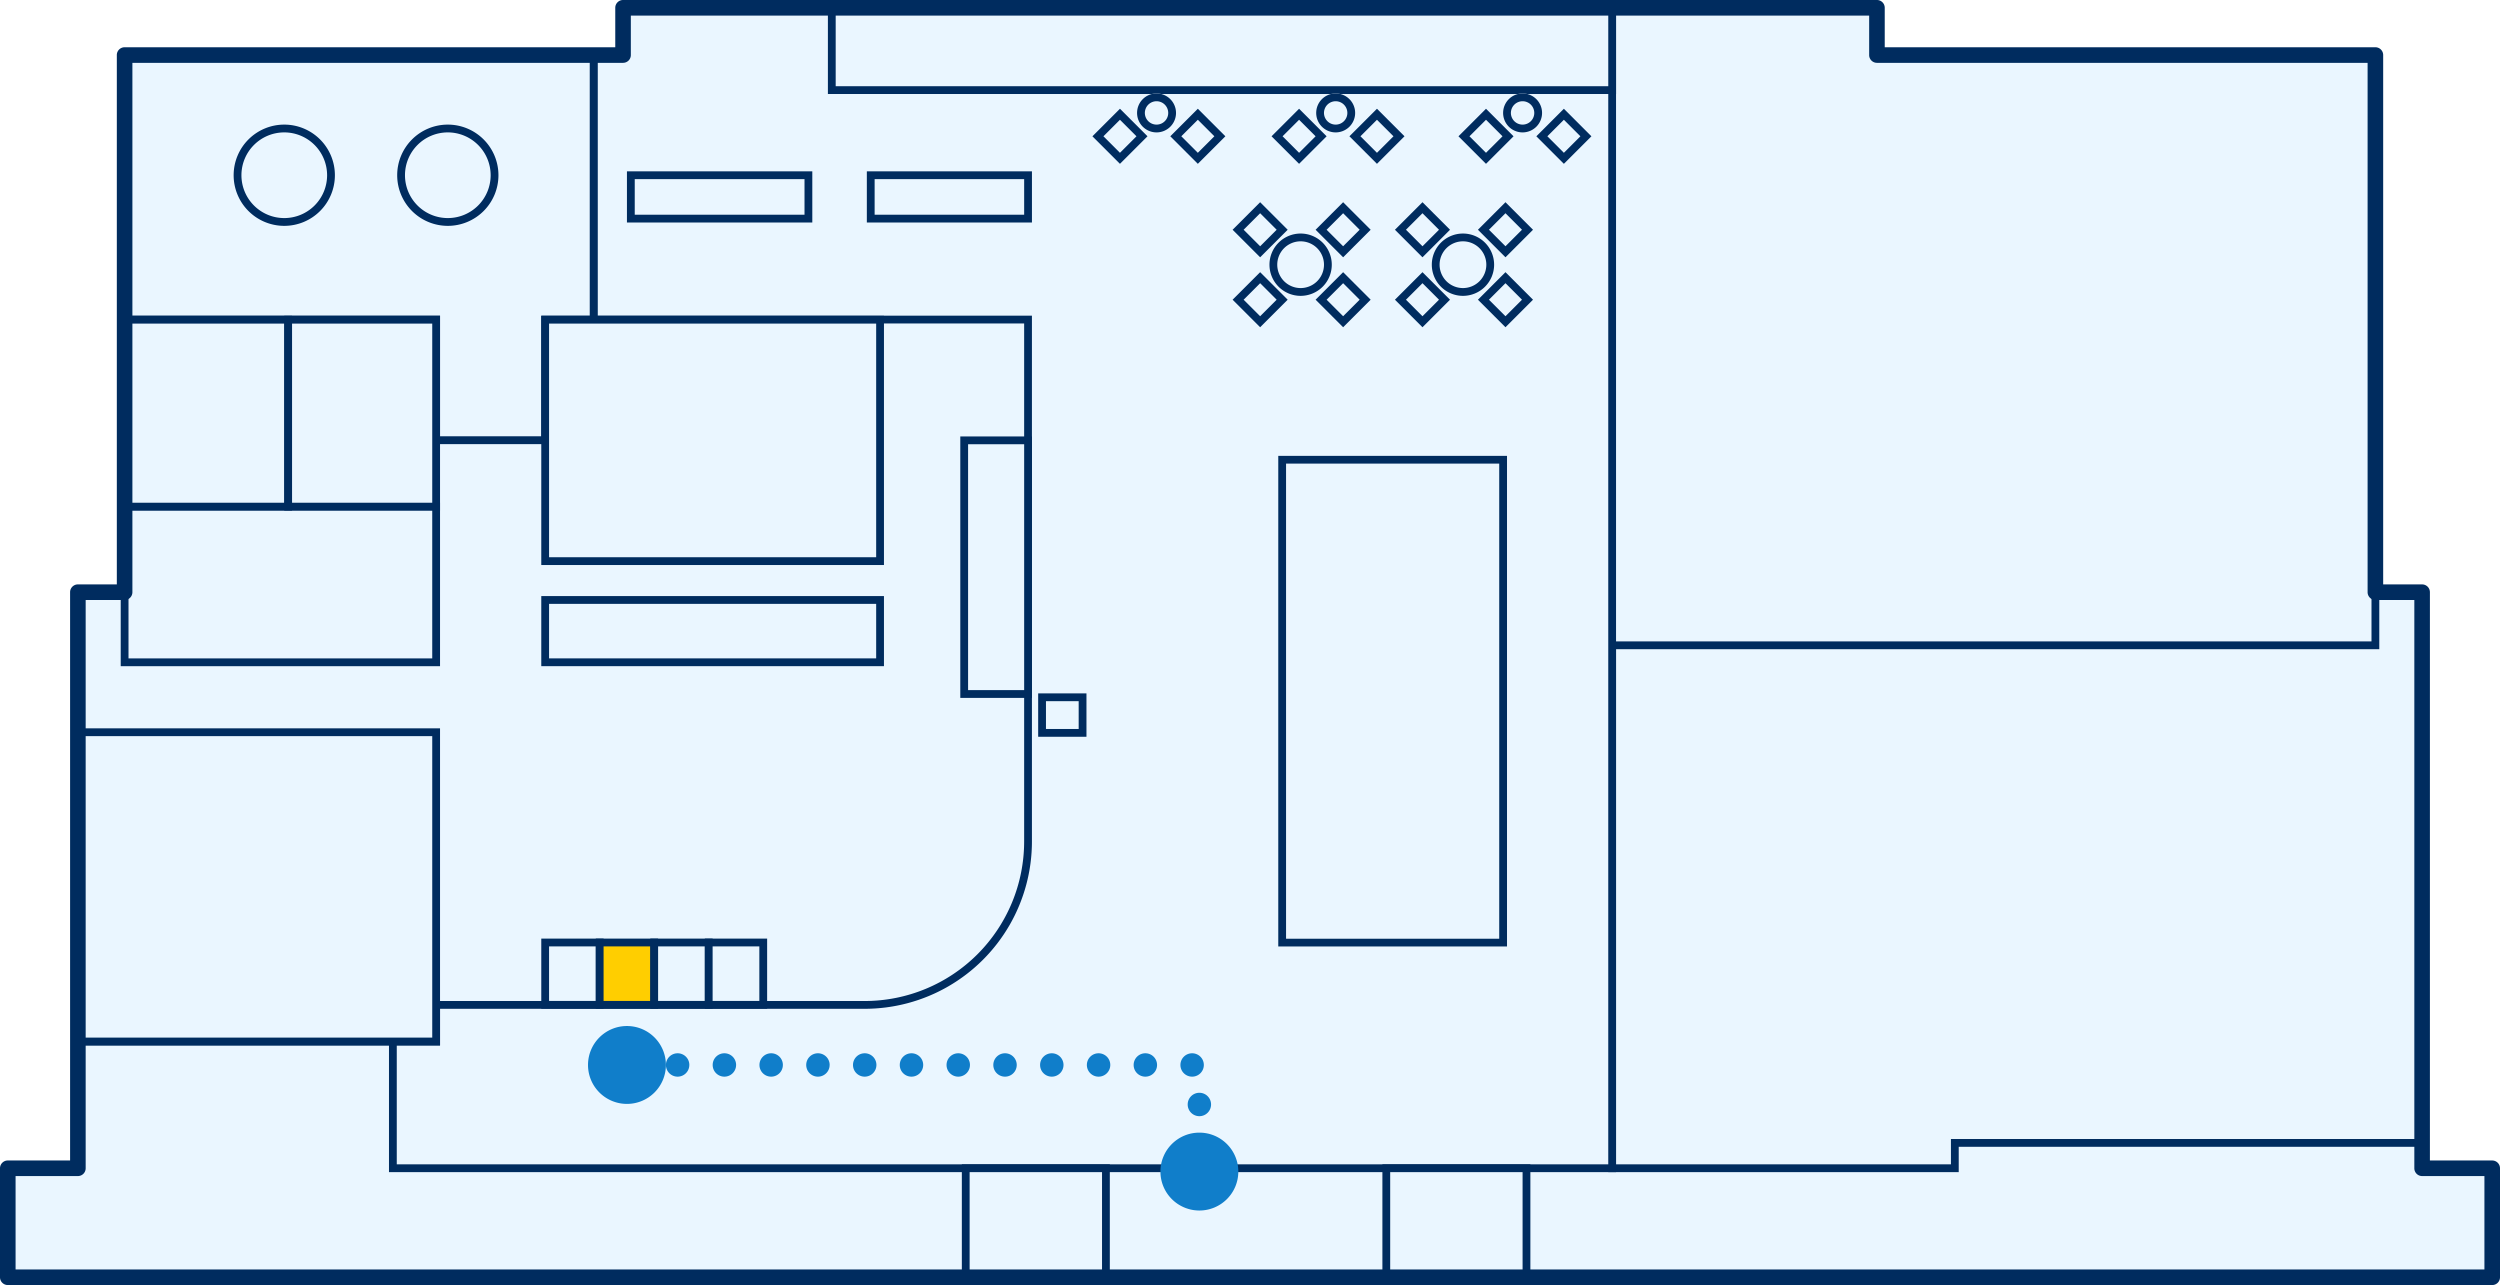 <svg xmlns="http://www.w3.org/2000/svg" width="321" height="165" viewBox="0 0 321 165">
  <g id="rent_map02-east" transform="translate(12092 14714)">
    <path id="패스_3357" data-name="패스 3357" d="M0,163V149.006H9V75.038h6V6.068H79V0H240V6.068h64v68.97h6v73.969h9V163Z" transform="translate(-12091 -14713)" fill="#eaf6ff"/>
    <path id="합치기_100_-_윤곽선" data-name="합치기 100 - 윤곽선" d="M319.5,163.5H-.5V148.506h9V74.538h6V5.568h64V-.5h162V5.568h64v68.97h6v73.969h9Zm-319-1h318V149.506h-9V75.538h-6V6.568h-64V.5H79.5V6.568h-64v68.97h-6v73.969H.5Z" transform="translate(-12091 -14713)" fill="#002c5f"/>
    <path id="패스_3358" data-name="패스 3358" d="M1184.5,917.968V850.827h98V844h6v23.873h0v46.841h-60v3.253Z" transform="translate(-13069.5 -15481.968)" fill="#eaf6ff"/>
    <path id="합치기_135_-_윤곽선" data-name="합치기 135 - 윤곽선" d="M1229,918.468h-45V850.327h98V843.5h7v71.715h-60Zm-44-1h43v-3.253h60V844.5h-5v6.826h-98Z" transform="translate(-13069.5 -15481.968)" fill="#002c5f"/>
    <path id="패스_3359" data-name="패스 3359" d="M34.777,149H0v-22.99H25.777V6.068h3.778V0h127V149Z" transform="translate(-12041.555 -14713)" fill="#eaf6ff"/>
    <path id="합치기_106_-_윤곽선" data-name="합치기 106 - 윤곽선" d="M157.055,149.5H-.5v-23.99H25.277V5.568h3.778V-.5h128ZM.5,148.5H156.055V.5h-126V6.568H26.277V126.511H.5Z" transform="translate(-12041.555 -14713)" fill="#002c5f"/>
    <path id="패스_3360" data-name="패스 3360" d="M0,0H60.223V49.5H0Z" transform="translate(-12076 -14706.93)" fill="#eaf6ff"/>
    <path id="사각형_3301_-_윤곽선" data-name="사각형 3301 - 윤곽선" d="M-.5-.5H60.723V50H-.5ZM59.723.5H.5V49H59.723Z" transform="translate(-12076 -14706.93)" fill="#002c5f"/>
    <path id="패스_3361" data-name="패스 3361" d="M0,0H18V14H0Z" transform="translate(-11968 -14564)" fill="#eaf6ff"/>
    <path id="사각형_3236_-_윤곽선" data-name="사각형 3236 - 윤곽선" d="M-.5-.5h19v15H-.5Zm18,1H.5v13h17Z" transform="translate(-11968 -14564)" fill="#002c5f"/>
    <path id="패스_3362" data-name="패스 3362" d="M0,0H18V14H0Z" transform="translate(-11914 -14564)" fill="#eaf6ff"/>
    <path id="사각형_3239_-_윤곽선" data-name="사각형 3239 - 윤곽선" d="M-.5-.5h19v15H-.5Zm18,1H.5v13h17Z" transform="translate(-11914 -14564)" fill="#002c5f"/>
    <path id="패스_3363" data-name="패스 3363" d="M46,92.711H0V35H6V0H46V15.5H60V0h62V67a20.983,20.983,0,0,1-21,21H46v4.71Z" transform="translate(-12082 -14672.97)" fill="#eaf6ff"/>
    <path id="빼기_225_-_윤곽선" data-name="빼기 225 - 윤곽선" d="M46,93.211H-.5V34.5h6V-.5h41V15h13V-.5h63V67A21.483,21.483,0,0,1,101,88.5H46.5v4.71Zm-45.5-1h45V87.5H101A20.483,20.483,0,0,0,121.5,67V.5h-61V16h-15V.5H6.5v35H.5Z" transform="translate(-12082 -14672.97)" fill="#002c5f"/>
    <path id="패스_3364" data-name="패스 3364" d="M0,0H40V20H0Z" transform="translate(-12076 -14648.961)" fill="#eaf6ff"/>
    <path id="사각형_3243_-_윤곽선" data-name="사각형 3243 - 윤곽선" d="M-.5-.5h41v21H-.5Zm40,1H.5v19h39Z" transform="translate(-12076 -14648.961)" fill="#002c5f"/>
    <path id="패스_3365" data-name="패스 3365" d="M0,0H43V31H0Z" transform="translate(-12022 -14672.951)" fill="#eaf6ff"/>
    <path id="사각형_3244_-_윤곽선" data-name="사각형 3244 - 윤곽선" d="M-.5-.5h44v32H-.5Zm43,1H.5v30h42Z" transform="translate(-12022 -14672.951)" fill="#002c5f"/>
    <path id="패스_3366" data-name="패스 3366" d="M0,0H28.37V62H0Z" transform="translate(-11927.37 -14654.97)" fill="#eaf6ff"/>
    <path id="사각형_3267_-_윤곽선" data-name="사각형 3267 - 윤곽선" d="M-.5-.5H28.87v63H-.5ZM27.87.5H.5v61H27.87Z" transform="translate(-11927.37 -14654.97)" fill="#002c5f"/>
    <path id="패스_3367" data-name="패스 3367" d="M0,0H22.8V5.57H0Z" transform="translate(-12011 -14691.5)" fill="#eaf6ff"/>
    <path id="사각형_3250_-_윤곽선" data-name="사각형 3250 - 윤곽선" d="M-.5-.5H23.3V6.07H-.5ZM22.3.5H.5V5.07H22.3Z" transform="translate(-12011 -14691.5)" fill="#002c5f"/>
    <path id="패스_3368" data-name="패스 3368" d="M0,0H20.2V5.57H0Z" transform="translate(-11980.198 -14691.5)" fill="#eaf6ff"/>
    <path id="사각형_3251_-_윤곽선" data-name="사각형 3251 - 윤곽선" d="M-.5-.5H20.7V6.07H-.5ZM19.7.5H.5V5.07H19.7Z" transform="translate(-11980.198 -14691.5)" fill="#002c5f"/>
    <path id="패스_3369" data-name="패스 3369" d="M0,0H8.2V32.57H0Z" transform="translate(-11968.198 -14657.46)" fill="#eaf6ff"/>
    <path id="사각형_3408_-_윤곽선" data-name="사각형 3408 - 윤곽선" d="M-.5-.5H8.7V33.07H-.5ZM7.7.5H.5V32.07H7.7Z" transform="translate(-11968.198 -14657.46)" fill="#002c5f"/>
    <path id="패스_3370" data-name="패스 3370" d="M0,0H5.2V4.57H0Z" transform="translate(-11958.198 -14624.469)" fill="#eaf6ff"/>
    <path id="사각형_3409_-_윤곽선" data-name="사각형 3409 - 윤곽선" d="M-.5-.5H5.7V5.07H-.5ZM4.7.5H.5V4.07H4.7Z" transform="translate(-11958.198 -14624.469)" fill="#002c5f"/>
    <path id="패스_3371" data-name="패스 3371" d="M0,0H4V4H0Z" transform="translate(-11948.198 -14699.329) rotate(45)" fill="#eaf6ff"/>
    <path id="사각형_3253_-_윤곽선" data-name="사각형 3253 - 윤곽선" d="M-.5-.5h5v5h-5Zm4,1H.5v3h3Z" transform="translate(-11948.198 -14699.329) rotate(45)" fill="#002c5f"/>
    <path id="패스_3372" data-name="패스 3372" d="M0,0H4V4H0Z" transform="translate(-11925.198 -14699.329) rotate(45)" fill="#eaf6ff"/>
    <path id="사각형_3256_-_윤곽선" data-name="사각형 3256 - 윤곽선" d="M-.5-.5h5v5h-5Zm4,1H.5v3h3Z" transform="translate(-11925.198 -14699.329) rotate(45)" fill="#002c5f"/>
    <path id="패스_3373" data-name="패스 3373" d="M0,0H4V4H0Z" transform="translate(-11901.198 -14699.329) rotate(45)" fill="#eaf6ff"/>
    <path id="사각형_3258_-_윤곽선" data-name="사각형 3258 - 윤곽선" d="M-.5-.5h5v5h-5Zm4,1H.5v3h3Z" transform="translate(-11901.198 -14699.329) rotate(45)" fill="#002c5f"/>
    <path id="패스_3374" data-name="패스 3374" d="M0,0H4V4H0Z" transform="translate(-11938.198 -14699.329) rotate(45)" fill="#eaf6ff"/>
    <path id="사각형_3254_-_윤곽선" data-name="사각형 3254 - 윤곽선" d="M-.5-.5h5v5h-5Zm4,1H.5v3h3Z" transform="translate(-11938.198 -14699.329) rotate(45)" fill="#002c5f"/>
    <path id="패스_3375" data-name="패스 3375" d="M0,0H4V4H0Z" transform="translate(-11930.198 -14687.329) rotate(45)" fill="#eaf6ff"/>
    <path id="사각형_3259_-_윤곽선" data-name="사각형 3259 - 윤곽선" d="M-.5-.5h5v5h-5Zm4,1H.5v3h3Z" transform="translate(-11930.198 -14687.329) rotate(45)" fill="#002c5f"/>
    <path id="패스_3376" data-name="패스 3376" d="M0,0H4V4H0Z" transform="translate(-11909.354 -14687.329) rotate(45)" fill="#eaf6ff"/>
    <path id="사각형_3266_-_윤곽선" data-name="사각형 3266 - 윤곽선" d="M-.5-.5h5v5h-5Zm4,1H.5v3h3Z" transform="translate(-11909.354 -14687.329) rotate(45)" fill="#002c5f"/>
    <path id="패스_3377" data-name="패스 3377" d="M0,0H4V4H0Z" transform="translate(-11930.198 -14678.345) rotate(45)" fill="#eaf6ff"/>
    <path id="사각형_3262_-_윤곽선" data-name="사각형 3262 - 윤곽선" d="M-.5-.5h5v5h-5Zm4,1H.5v3h3Z" transform="translate(-11930.198 -14678.345) rotate(45)" fill="#002c5f"/>
    <path id="패스_3378" data-name="패스 3378" d="M0,0H4V4H0Z" transform="translate(-11909.354 -14678.345) rotate(45)" fill="#eaf6ff"/>
    <path id="사각형_3265_-_윤곽선" data-name="사각형 3265 - 윤곽선" d="M-.5-.5h5v5h-5Zm4,1H.5v3h3Z" transform="translate(-11909.354 -14678.345) rotate(45)" fill="#002c5f"/>
    <path id="패스_3379" data-name="패스 3379" d="M0,0H4V4H0Z" transform="translate(-11919.542 -14687.329) rotate(45)" fill="#eaf6ff"/>
    <path id="사각형_3260_-_윤곽선" data-name="사각형 3260 - 윤곽선" d="M-.5-.5h5v5h-5Zm4,1H.5v3h3Z" transform="translate(-11919.542 -14687.329) rotate(45)" fill="#002c5f"/>
    <path id="패스_3380" data-name="패스 3380" d="M0,0H4V4H0Z" transform="translate(-11898.698 -14687.329) rotate(45)" fill="#eaf6ff"/>
    <path id="사각형_3263_-_윤곽선" data-name="사각형 3263 - 윤곽선" d="M-.5-.5h5v5h-5Zm4,1H.5v3h3Z" transform="translate(-11898.698 -14687.329) rotate(45)" fill="#002c5f"/>
    <path id="패스_3381" data-name="패스 3381" d="M0,0H4V4H0Z" transform="translate(-11919.542 -14678.345) rotate(45)" fill="#eaf6ff"/>
    <path id="사각형_3261_-_윤곽선" data-name="사각형 3261 - 윤곽선" d="M-.5-.5h5v5h-5Zm4,1H.5v3h3Z" transform="translate(-11919.542 -14678.345) rotate(45)" fill="#002c5f"/>
    <path id="패스_3382" data-name="패스 3382" d="M0,0H4V4H0Z" transform="translate(-11898.698 -14678.345) rotate(45)" fill="#eaf6ff"/>
    <path id="사각형_3264_-_윤곽선" data-name="사각형 3264 - 윤곽선" d="M-.5-.5h5v5h-5Zm4,1H.5v3h3Z" transform="translate(-11898.698 -14678.345) rotate(45)" fill="#002c5f"/>
    <path id="패스_3383" data-name="패스 3383" d="M0,0H4V4H0Z" transform="translate(-11915.198 -14699.329) rotate(45)" fill="#eaf6ff"/>
    <path id="사각형_3255_-_윤곽선" data-name="사각형 3255 - 윤곽선" d="M-.5-.5h5v5h-5Zm4,1H.5v3h3Z" transform="translate(-11915.198 -14699.329) rotate(45)" fill="#002c5f"/>
    <path id="패스_3384" data-name="패스 3384" d="M0,0H4V4H0Z" transform="translate(-11891.198 -14699.329) rotate(45)" fill="#eaf6ff"/>
    <path id="사각형_3257_-_윤곽선" data-name="사각형 3257 - 윤곽선" d="M-.5-.5h5v5h-5Zm4,1H.5v3h3Z" transform="translate(-11891.198 -14699.329) rotate(45)" fill="#002c5f"/>
    <path id="패스_3385" data-name="패스 3385" d="M0,0H100.2V10.57H0Z" transform="translate(-11985.198 -14713)" fill="#eaf6ff"/>
    <path id="사각형_3252_-_윤곽선" data-name="사각형 3252 - 윤곽선" d="M-.5-.5H100.7V11.07H-.5ZM99.7.5H.5v9.57H99.7Z" transform="translate(-11985.198 -14713)" fill="#002c5f"/>
    <path id="패스_3386" data-name="패스 3386" d="M0,0H43V8H0Z" transform="translate(-12022 -14636.964)" fill="#eaf6ff"/>
    <path id="사각형_3248_-_윤곽선" data-name="사각형 3248 - 윤곽선" d="M-.5-.5h44v9H-.5Zm43,1H.5v7h42Z" transform="translate(-12022 -14636.964)" fill="#002c5f"/>
    <path id="패스_3387" data-name="패스 3387" d="M0,0H7V8H0Z" transform="translate(-12022 -14592.984)" fill="#eaf6ff"/>
    <path id="사각형_3410_-_윤곽선" data-name="사각형 3410 - 윤곽선" d="M-.5-.5h8v9h-8Zm7,1H.5v7h6Z" transform="translate(-12022 -14592.984)" fill="#002c5f"/>
    <path id="패스_3388" data-name="패스 3388" d="M0,0H7V8H0Z" transform="translate(-12015 -14592.984)" fill="#ffce00"/>
    <path id="사각형_3411_-_윤곽선" data-name="사각형 3411 - 윤곽선" d="M-.5-.5h8v9h-8Zm7,1H.5v7h6Z" transform="translate(-12015 -14592.984)" fill="#002c5f"/>
    <path id="패스_3389" data-name="패스 3389" d="M0,0H7V8H0Z" transform="translate(-12008 -14592.984)" fill="#eaf6ff"/>
    <path id="사각형_3412_-_윤곽선" data-name="사각형 3412 - 윤곽선" d="M-.5-.5h8v9h-8Zm7,1H.5v7h6Z" transform="translate(-12008 -14592.984)" fill="#002c5f"/>
    <path id="패스_3390" data-name="패스 3390" d="M0,0H7V8H0Z" transform="translate(-12001 -14592.984)" fill="#eaf6ff"/>
    <path id="사각형_3413_-_윤곽선" data-name="사각형 3413 - 윤곽선" d="M-.5-.5h8v9h-8Zm7,1H.5v7h6Z" transform="translate(-12001 -14592.984)" fill="#002c5f"/>
    <path id="패스_3391" data-name="패스 3391" d="M0,0H46V39.711H0Z" transform="translate(-12082 -14619.982)" fill="#eaf6ff"/>
    <path id="사각형_3247_-_윤곽선" data-name="사각형 3247 - 윤곽선" d="M-.5-.5h47V40.211H-.5Zm46,1H.5V39.211h45Z" transform="translate(-12082 -14619.982)" fill="#002c5f"/>
    <path id="패스_3392" data-name="패스 3392" d="M6.5,0A6.5,6.5,0,1,1,0,6.5,6.5,6.5,0,0,1,6.5,0Z" transform="translate(-12062 -14698)" fill="#eaf6ff"/>
    <path id="타원_536_-_윤곽선" data-name="타원 536 - 윤곽선" d="M6.5,1A5.5,5.5,0,1,0,12,6.5,5.506,5.506,0,0,0,6.5,1m0-1A6.5,6.5,0,1,1,0,6.5,6.5,6.5,0,0,1,6.5,0Z" transform="translate(-12062 -14698)" fill="#002c5f"/>
    <path id="패스_3393" data-name="패스 3393" d="M6.5,0A6.5,6.5,0,1,1,0,6.5,6.5,6.5,0,0,1,6.5,0Z" transform="translate(-12041 -14698)" fill="#eaf6ff"/>
    <path id="타원_537_-_윤곽선" data-name="타원 537 - 윤곽선" d="M6.5,1A5.5,5.5,0,1,0,12,6.5,5.506,5.506,0,0,0,6.5,1m0-1A6.5,6.5,0,1,1,0,6.5,6.5,6.5,0,0,1,6.5,0Z" transform="translate(-12041 -14698)" fill="#002c5f"/>
    <path id="패스_3394" data-name="패스 3394" d="M2.5,0A2.5,2.5,0,1,1,0,2.5,2.5,2.5,0,0,1,2.5,0Z" transform="translate(-11946 -14702)" fill="#eaf6ff"/>
    <path id="타원_538_-_윤곽선" data-name="타원 538 - 윤곽선" d="M2.5,1A1.5,1.5,0,1,0,4,2.5,1.5,1.5,0,0,0,2.5,1m0-1A2.5,2.5,0,1,1,0,2.5,2.5,2.5,0,0,1,2.5,0Z" transform="translate(-11946 -14702)" fill="#002c5f"/>
    <path id="패스_3395" data-name="패스 3395" d="M4,0A4,4,0,1,1,0,4,4,4,0,0,1,4,0Z" transform="translate(-11929 -14684.013)" fill="#eaf6ff"/>
    <path id="타원_541_-_윤곽선" data-name="타원 541 - 윤곽선" d="M4,1A3,3,0,1,0,7,4,3,3,0,0,0,4,1M4,0A4,4,0,1,1,0,4,4,4,0,0,1,4,0Z" transform="translate(-11929 -14684.013)" fill="#002c5f"/>
    <path id="패스_3396" data-name="패스 3396" d="M4,0A4,4,0,1,1,0,4,4,4,0,0,1,4,0Z" transform="translate(-11908.156 -14684.013)" fill="#eaf6ff"/>
    <path id="타원_542_-_윤곽선" data-name="타원 542 - 윤곽선" d="M4,1A3,3,0,1,0,7,4,3,3,0,0,0,4,1M4,0A4,4,0,1,1,0,4,4,4,0,0,1,4,0Z" transform="translate(-11908.156 -14684.013)" fill="#002c5f"/>
    <path id="패스_3397" data-name="패스 3397" d="M2.5,0A2.5,2.5,0,1,1,0,2.5,2.5,2.5,0,0,1,2.5,0Z" transform="translate(-11923 -14702)" fill="#eaf6ff"/>
    <path id="타원_539_-_윤곽선" data-name="타원 539 - 윤곽선" d="M2.5,1A1.5,1.5,0,1,0,4,2.5,1.5,1.5,0,0,0,2.5,1m0-1A2.5,2.5,0,1,1,0,2.5,2.5,2.5,0,0,1,2.5,0Z" transform="translate(-11923 -14702)" fill="#002c5f"/>
    <path id="패스_3398" data-name="패스 3398" d="M2.5,0A2.5,2.5,0,1,1,0,2.5,2.5,2.5,0,0,1,2.5,0Z" transform="translate(-11899 -14702)" fill="#eaf6ff"/>
    <path id="타원_540_-_윤곽선" data-name="타원 540 - 윤곽선" d="M2.5,1A1.5,1.5,0,1,0,4,2.5,1.5,1.5,0,0,0,2.5,1m0-1A2.5,2.5,0,1,1,0,2.5,2.5,2.5,0,0,1,2.5,0Z" transform="translate(-11899 -14702)" fill="#002c5f"/>
    <path id="패스_3399" data-name="패스 3399" d="M0,0H21V24H0Z" transform="translate(-12076 -14672.95)" fill="#eaf6ff"/>
    <path id="사각형_3414_-_윤곽선" data-name="사각형 3414 - 윤곽선" d="M-.5-.5h22v25H-.5Zm21,1H.5v23h20Z" transform="translate(-12076 -14672.95)" fill="#002c5f"/>
    <path id="패스_3400" data-name="패스 3400" d="M0,0H19V24H0Z" transform="translate(-12055 -14672.95)" fill="#eaf6ff"/>
    <path id="사각형_3415_-_윤곽선" data-name="사각형 3415 - 윤곽선" d="M-.5-.5h20v25H-.5Zm19,1H.5v23h18Z" transform="translate(-12055 -14672.95)" fill="#002c5f"/>
    <path id="합치기_122" data-name="합치기 122" d="M319,164H0a1,1,0,0,1-1-1V149.006a1,1,0,0,1,1-1H8V75.038a1,1,0,0,1,1-1h5V6.068a1,1,0,0,1,1-1H78V0a1,1,0,0,1,1-1H240a1,1,0,0,1,1,1V5.068h63a1,1,0,0,1,1,1v67.97h5a1,1,0,0,1,1,1v72.969h8a1,1,0,0,1,1,1V163A1,1,0,0,1,319,164ZM1,162H318V150.006h-8a1,1,0,0,1-1-1V76.038h-5a1,1,0,0,1-1-1V7.068H240a1,1,0,0,1-1-1V1H80V6.068a1,1,0,0,1-1,1H16v67.97a1,1,0,0,1-1,1H10v72.969a1,1,0,0,1-1,1H1Z" transform="translate(-12091 -14713)" fill="#002c5f"/>
    <path id="패스_3401" data-name="패스 3401" d="M5,0A5,5,0,1,1,0,5,5,5,0,0,1,5,0Z" transform="translate(-11943 -14568.57)" fill="#107eca"/>
    <path id="패스_3402" data-name="패스 3402" d="M5,0A5,5,0,1,1,0,5,5,5,0,0,1,5,0Z" transform="translate(-12016.5 -14582.259)" fill="#107eca"/>
    <path id="패스_1577" data-name="패스 1577" d="M8.186,74.5H8.181a1.5,1.5,0,1,1,0-3h.005a1.5,1.5,0,0,1,0,3Zm-6.006,0H2.175a1.5,1.5,0,0,1,0-3h.006a1.5,1.5,0,0,1,0,3Zm11.077-.928a1.5,1.5,0,0,1-1.5-1.5v-.006a1.5,1.5,0,0,1,3,0v.006A1.5,1.5,0,0,1,13.258,73.572Zm0-6.006a1.5,1.5,0,0,1-1.5-1.5v-.006a1.5,1.5,0,0,1,3,0v.006A1.5,1.5,0,0,1,13.258,67.566Zm0-6.006a1.5,1.5,0,0,1-1.5-1.5v-.006a1.5,1.5,0,0,1,3,0v.006A1.5,1.5,0,0,1,13.258,61.561Zm0-6.006a1.5,1.5,0,0,1-1.5-1.5v-.006a1.5,1.5,0,0,1,3,0v.006A1.5,1.5,0,0,1,13.258,55.555Zm0-6.006a1.5,1.5,0,0,1-1.5-1.5v-.006a1.5,1.5,0,0,1,3,0v.006A1.5,1.5,0,0,1,13.258,49.549Zm0-6.006a1.5,1.5,0,0,1-1.5-1.5v-.005a1.5,1.5,0,0,1,3,0v.005A1.5,1.5,0,0,1,13.258,43.544Zm0-6.005a1.5,1.5,0,0,1-1.5-1.5v-.006a1.5,1.5,0,0,1,3,0v.006A1.5,1.5,0,0,1,13.258,37.539Zm0-6.006a1.5,1.5,0,0,1-1.5-1.5v-.006a1.5,1.5,0,0,1,3,0v.006A1.5,1.5,0,0,1,13.258,31.533Zm0-6.006a1.5,1.5,0,0,1-1.5-1.5v-.006a1.5,1.5,0,0,1,3,0v.006A1.5,1.5,0,0,1,13.258,25.528Zm0-6.006a1.5,1.5,0,0,1-1.5-1.5v-.005a1.5,1.5,0,0,1,3,0v.005A1.5,1.5,0,0,1,13.258,19.522Zm0-6.005a1.5,1.5,0,0,1-1.5-1.5v-.006a1.5,1.5,0,0,1,3,0v.006A1.5,1.5,0,0,1,13.258,13.517Zm0-6.006a1.5,1.5,0,0,1-1.5-1.5V6.005a1.5,1.5,0,0,1,3,0v.006A1.5,1.5,0,0,1,13.258,7.511Zm0-6.006a1.5,1.5,0,0,1-1.5-1.5V0a1.5,1.5,0,0,1,1.5-1.5,1.5,1.5,0,0,1,1.5,1.5V.005A1.5,1.5,0,0,1,13.258,1.505Z" transform="translate(-12011 -14564.001) rotate(-90)" fill="#107eca"/>
  </g>
</svg>
